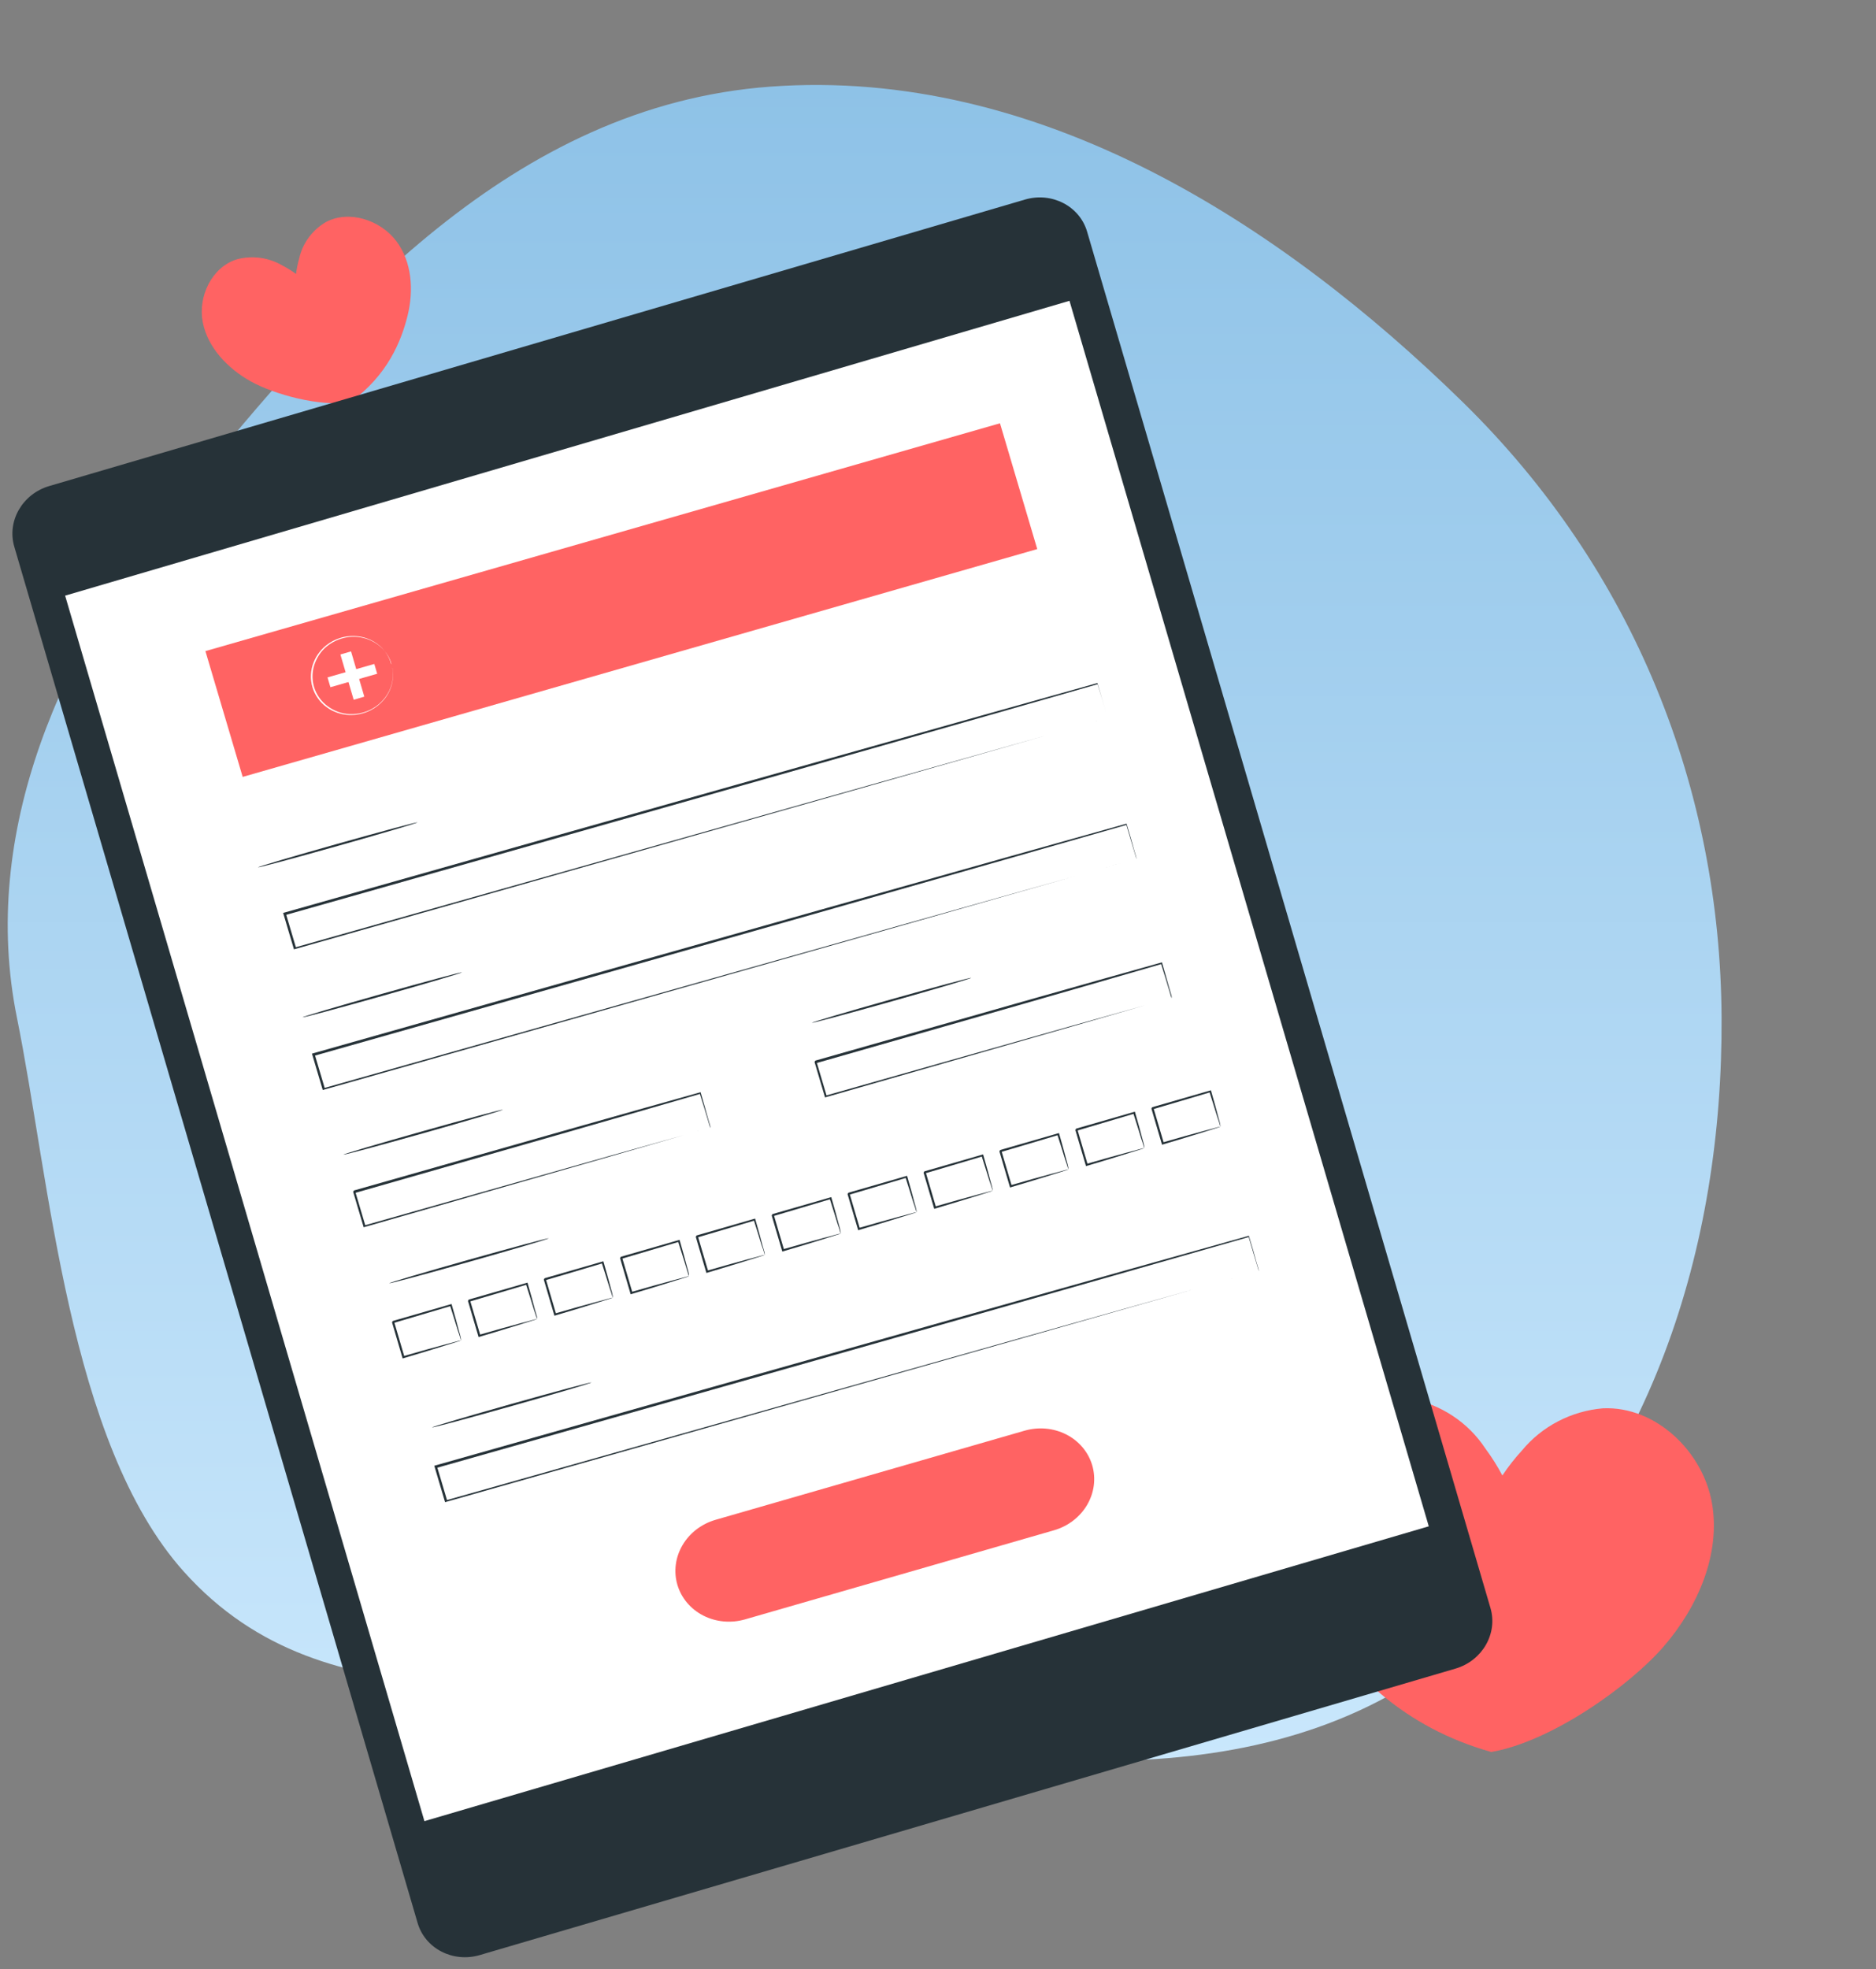 <?xml version="1.0" encoding="UTF-8"?> <svg xmlns="http://www.w3.org/2000/svg" width="972" height="1020" viewBox="0 0 972 1020" fill="none"><rect x="0" y="0" width="972" height="1020" fill="#808080" stroke="none"/> <path fill-rule="evenodd" clip-rule="evenodd" d="M399.116 44.874C265.713 54.689 173.434 160.336 95.243 256.941C31.294 335.951 -10.644 431.334 8.781 527.133C25.807 611.102 35.432 747.283 95.243 814.004C170.744 898.227 281.983 861.251 399.116 888.692C527.749 918.828 666.778 932.399 761.143 849.033C855.77 765.435 892.609 645.739 891.992 527.133C891.379 409.136 847.061 295.523 757.811 208.196C663.896 116.304 538.285 34.635 399.116 44.874Z" fill="url(#paint0_linear_94_1895)"></path> <path d="M886.987 778.41C882.345 751.977 858.026 728.223 830.543 729.422C822.414 730.117 814.513 732.402 807.313 736.14C800.113 739.878 793.762 744.993 788.641 751.177C784.895 755.262 781.475 759.62 778.412 764.213C775.835 759.338 772.882 754.659 769.579 750.217C765.182 743.529 759.433 737.783 752.681 733.328C745.929 728.873 738.316 725.803 730.307 724.304C703.07 720.305 676.368 741.379 668.686 767.173C661.004 792.966 669.836 821.199 685.118 843.433C700.4 865.667 726.568 894.5 772.66 907.416C803.758 902.098 844.387 873.185 862.093 852.67C879.798 832.156 891.63 804.763 886.987 778.41Z" fill="#FF6363"></path> <path d="M105.037 166.815C102.507 153.611 109.672 138.357 122.761 134.3C126.693 133.259 130.801 133.005 134.84 133.551C138.878 134.098 142.764 135.434 146.264 137.479C148.746 138.77 151.124 140.243 153.377 141.887C153.717 139.162 154.267 136.466 155.023 133.823C155.893 129.941 157.564 126.273 159.934 123.044C162.304 119.815 165.324 117.091 168.809 115.04C180.858 108.581 197.119 113.997 205.31 124.829C213.5 135.661 214.389 150.416 211.187 163.436C207.986 176.456 200.859 194.408 181.564 208.229C166.048 210.958 141.867 204.2 129.92 197.534C117.973 190.869 107.554 179.983 105.037 166.815Z" fill="#FF6363"></path> <path d="M531.047 103.365L25.531 251.735C11.628 255.815 3.51 269.873 7.397 283.133L216.381 995.991C220.268 1009.25 234.69 1016.69 248.592 1012.61L754.108 864.243C768.01 860.163 776.129 846.106 772.241 832.845L563.258 119.987C559.37 106.727 544.949 99.285 531.047 103.365Z" fill="#263238"></path> <path d="M554.124 155.804L33.745 308.51L219.903 943.242L740.282 790.537L554.124 155.804Z" fill="white"></path> <path d="M518.115 219.236L106.431 337.236L125.738 402.392L537.422 284.391L518.115 219.236Z" fill="#FF6363"></path> <path d="M574.002 372.022C574.002 372.022 573.894 371.66 573.679 370.936C573.464 370.212 573.136 369.106 572.706 367.659C571.835 364.723 570.515 360.279 568.604 354.237L568.825 354.348C517.765 369.048 348.426 417.158 147.748 473.989L148.154 473.307L153.444 491.124L152.727 490.76L451.186 406.477L541.108 381.185L565.536 374.267L571.887 372.469L574.046 371.857L571.887 372.469L565.601 374.249L541.302 381.13L451.605 406.707L152.867 491.548L152.306 491.708L146.706 472.846L147.289 472.681C348.01 415.836 517.439 368.029 568.587 353.784L568.629 353.924C570.42 359.957 571.769 364.502 572.647 367.457C573.076 368.905 573.393 369.971 573.608 370.695C573.823 371.419 574.002 372.022 574.002 372.022Z" fill="#263238"></path> <path d="M216.353 425.92C216.443 426.221 198.005 431.657 175.185 438.091C152.364 444.524 133.795 449.52 133.706 449.219C133.617 448.918 152.054 443.481 174.875 437.048C197.696 430.614 216.27 425.639 216.353 425.92Z" fill="#263238"></path> <path d="M652.222 658.389C652.222 658.389 652.108 658.007 651.893 657.283C651.678 656.559 651.356 655.473 650.92 654.005C650.048 651.07 648.735 646.646 646.932 640.573L647.125 640.671C596.065 655.371 426.754 703.494 226.054 760.332L226.46 759.65L231.75 777.466L231.033 777.102L529.464 692.805L619.408 667.508L643.815 660.595L650.187 658.791C651.612 658.387 652.347 658.179 652.347 658.179L650.187 658.791L643.88 660.577L619.602 667.452L529.905 693.029L231.168 777.871L230.606 778.03L225.006 759.168L225.589 759.003C426.31 702.159 595.718 654.357 646.887 640.106L647.06 640.057L647.102 640.198C648.893 646.231 650.236 650.755 651.012 653.762C651.435 655.189 651.752 656.255 651.973 656.999C652.194 657.743 652.222 658.389 652.222 658.389Z" fill="#263238"></path> <path d="M306.509 716.014C306.598 716.314 288.161 721.751 265.34 728.184C242.519 734.618 223.951 739.613 223.862 739.312C223.773 739.012 242.21 733.575 265.031 727.142C287.851 720.708 306.426 715.733 306.509 716.014Z" fill="#263238"></path> <path d="M588.839 444.919C588.839 444.919 588.732 444.557 588.517 443.833C588.302 443.109 587.98 442.023 587.544 440.555C586.672 437.619 585.359 433.195 583.556 427.123L583.749 427.221C532.689 441.92 363.378 490.043 162.678 546.881L163.084 546.199L168.368 563.995L167.651 563.631L466.088 479.354L556.032 454.057L580.439 447.145L586.81 445.341L588.97 444.729C588.97 444.729 588.279 444.925 586.81 445.341L580.503 447.127L556.226 454.002L466.529 479.578L167.786 564.399L167.224 564.558L161.63 545.717L162.213 545.552C362.934 488.708 532.341 440.907 583.511 426.656L583.684 426.607L583.725 426.748C585.516 432.78 586.86 437.304 587.629 440.291C588.059 441.739 588.376 442.805 588.596 443.549C588.817 444.293 588.839 444.919 588.839 444.919Z" fill="#263238"></path> <path d="M239.42 503.607C239.509 503.908 221.072 509.345 198.251 515.778C175.43 522.212 156.862 527.207 156.773 526.906C156.683 526.605 175.12 521.169 197.941 514.735C220.762 508.302 239.336 503.327 239.42 503.607Z" fill="#263238"></path> <path d="M368.003 584.233C368.003 584.233 367.877 583.808 367.65 583.041C367.422 582.273 367.05 581.021 366.625 579.586C365.72 576.536 364.402 572.092 362.564 566.371L362.868 566.526C331.776 575.591 263.209 595.278 183.691 617.957C183.885 617.661 183.285 618.643 184.097 617.272L189.389 635.11L188.671 634.745L315.957 598.682L354.067 587.988L364.398 585.041L367.1 584.271L368.051 584L367.165 584.252L364.55 584.998L354.348 587.908L316.442 598.895L188.985 635.488L188.423 635.648L182.976 617.285L183.382 616.599C262.9 593.92 331.539 574.475 362.739 565.774L362.976 565.706L363.042 565.928C364.768 571.746 365.99 576.262 366.858 579.344C367.295 580.819 367.631 581.95 367.871 582.758C368.11 583.567 368.003 584.233 368.003 584.233Z" fill="#263238"></path> <path d="M260.545 574.756C260.628 575.036 242.197 580.493 219.376 586.927C196.555 593.36 177.981 598.335 177.897 598.055C177.814 597.774 196.245 592.317 219.066 585.884C241.887 579.45 260.455 574.455 260.545 574.756Z" fill="#263238"></path> <path d="M238.86 694.248C238.692 693.805 238.558 693.351 238.459 692.888C238.168 691.899 237.804 690.662 237.259 689.21C236.283 685.892 234.815 681.465 233.145 676.111L233.7 676.397L203.79 685.267C203.66 685.305 204.55 683.926 204.197 684.567L205.598 689.327C206.065 690.914 206.52 692.46 206.968 693.985C207.866 697.035 208.733 699.982 209.558 702.784L208.892 702.442C217.572 699.907 225.036 697.883 230.383 696.433L236.653 694.758C237.42 694.528 238.198 694.338 238.984 694.19C238.297 694.504 237.583 694.758 236.85 694.947L230.767 696.858C225.524 698.501 218.003 700.81 209.14 703.444L208.619 703.596L208.473 703.101C207.648 700.298 206.781 697.352 205.883 694.302L203.112 684.883L203.518 684.183L233.495 675.539L233.951 675.406L234.078 675.839C235.746 681.506 236.959 686.187 237.794 689.345C238.218 690.788 238.57 691.983 238.747 692.983C238.843 693.397 238.881 693.822 238.86 694.248Z" fill="#263238"></path> <path d="M278.212 683.176C278.044 682.733 277.911 682.278 277.812 681.816C277.52 680.826 277.113 679.603 276.59 678.144C275.613 674.827 274.167 670.393 272.476 665.046L273.053 665.325L243.143 674.195C243.013 674.233 243.903 672.854 243.55 673.494L244.253 675.885C244.49 676.689 244.72 677.472 244.95 678.255L246.321 682.912C247.219 685.962 248.086 688.909 248.911 691.711L248.244 691.369C256.924 688.834 264.388 686.81 269.713 685.367L275.984 683.692C276.757 683.46 277.543 683.268 278.336 683.117C277.649 683.43 276.934 683.684 276.202 683.874L270.119 685.785C264.877 687.429 257.355 689.737 248.492 692.371L247.971 692.523L247.826 692.028C247.001 689.226 246.134 686.279 245.236 683.229L242.465 673.811C242.083 674.437 242.943 672.955 242.871 673.111L272.847 664.467L273.303 664.334L273.43 664.767C275.098 670.434 276.311 675.115 277.146 678.273C277.57 679.715 277.922 680.911 278.207 681.879C278.27 682.308 278.272 682.744 278.212 683.176Z" fill="#263238"></path> <path d="M317.564 672.104C317.353 671.678 317.183 671.233 317.056 670.776C316.764 669.786 316.401 668.55 315.855 667.098C314.879 663.78 313.433 659.346 311.741 653.999L312.318 654.278L282.387 663.155L282.793 662.454L285.565 671.872C286.462 674.922 287.33 677.869 288.154 680.672L287.488 680.329C296.168 677.794 303.654 675.764 308.979 674.321L315.249 672.646C316.023 672.414 316.808 672.222 317.602 672.071C316.914 672.383 316.2 672.637 315.468 672.828L309.407 674.733C304.164 676.376 296.621 678.691 287.779 681.319L287.258 681.471L287.113 680.976C286.288 678.173 285.421 675.226 284.523 672.176C284.074 670.651 283.619 669.106 283.152 667.519L281.751 662.758L282.158 662.058L312.156 653.408L312.612 653.275L312.739 653.707C314.407 659.375 315.62 664.056 316.477 667.207C316.901 668.65 317.253 669.845 317.408 670.852C317.506 671.262 317.559 671.681 317.564 672.104Z" fill="#263238"></path> <path d="M356.893 661.04C356.893 661.04 356.747 660.545 356.493 659.679C356.238 658.814 355.838 657.454 355.401 655.97C354.424 652.652 352.956 648.224 351.287 642.871L351.842 643.156L321.932 652.027C321.802 652.065 322.692 650.686 322.338 651.326L323.739 656.087C324.206 657.674 324.661 659.219 325.11 660.744C326.008 663.794 326.875 666.741 327.7 669.544L327.033 669.202C335.714 666.666 343.177 664.643 348.524 663.193L354.795 661.518C355.561 661.287 356.339 661.097 357.125 660.949C356.439 661.264 355.724 661.518 354.992 661.707L348.909 663.618C343.688 665.255 336.144 667.57 327.281 670.204L326.76 670.356L326.615 669.861C325.79 667.058 324.923 664.111 324.025 661.061L321.253 651.643L321.66 650.943L351.637 642.299L352.092 642.166L352.22 642.598C353.888 648.266 355.1 652.947 355.935 656.105C356.36 657.547 356.712 658.743 356.888 659.743C356.951 660.171 356.953 660.608 356.893 661.04Z" fill="#263238"></path> <path d="M396.246 649.965C396.079 649.523 395.945 649.068 395.846 648.605C395.555 647.616 395.191 646.379 394.624 644.934C393.647 641.615 392.201 637.181 390.531 631.828L391.087 632.113L361.176 640.984C361.046 641.022 361.936 639.643 361.583 640.283L362.984 645.044C363.451 646.631 363.905 648.177 364.354 649.702C365.252 652.752 366.119 655.699 366.944 658.502L366.278 658.159C374.958 655.624 382.422 653.6 387.747 652.157L394.018 650.482C394.792 650.249 395.577 650.057 396.37 649.907C395.683 650.22 394.969 650.473 394.236 650.664L388.153 652.575C382.91 654.219 375.389 656.528 366.525 659.161L366.005 659.314L365.859 658.819C365.034 656.016 364.167 653.069 363.269 650.019L360.498 640.6L360.904 639.9L390.881 631.255L391.229 631.154L391.356 631.587C393.024 637.254 394.237 641.936 395.072 645.094C395.496 646.536 395.848 647.732 396.133 648.7C396.229 649.114 396.267 649.539 396.246 649.965Z" fill="#263238"></path> <path d="M435.575 638.9C435.4 638.46 435.266 638.005 435.175 637.54C434.884 636.551 434.52 635.315 433.975 633.863C432.998 630.545 431.552 626.111 429.861 620.764L430.438 621.043L400.506 629.92L400.913 629.219L403.684 638.637C404.582 641.687 405.449 644.634 406.274 647.436L405.608 647.094C414.288 644.559 421.773 642.529 427.099 641.085L433.369 639.411C434.143 639.178 434.928 638.986 435.721 638.835C435.033 639.148 434.319 639.401 433.588 639.593L427.526 641.498C422.283 643.141 414.74 645.456 405.899 648.083L405.334 648.248L405.189 647.753C404.364 644.951 403.497 642.004 402.599 638.954C402.15 637.429 401.696 635.883 401.229 634.296L399.828 629.536L400.234 628.835L430.233 620.185L430.688 620.052L430.816 620.485C432.483 626.152 433.696 630.833 434.553 633.985C434.977 635.427 435.329 636.622 435.484 637.629C435.562 638.047 435.593 638.474 435.575 638.9Z" fill="#263238"></path> <path d="M474.949 627.823C474.738 627.397 474.568 626.952 474.44 626.494C474.149 625.505 473.785 624.269 473.24 622.817C472.264 619.499 470.796 615.071 469.126 609.718L469.703 609.997L439.771 618.874C439.641 618.912 440.531 617.533 440.178 618.173L442.949 627.591C443.847 630.641 444.714 633.588 445.539 636.391L444.873 636.048C453.553 633.513 461.017 631.49 466.364 630.04L472.634 628.365C473.408 628.133 474.193 627.941 474.987 627.79C474.298 628.101 473.584 628.354 472.853 628.547L466.791 630.452C461.549 632.095 454.005 634.41 445.164 637.038L444.643 637.19L444.498 636.695C443.673 633.892 442.805 630.945 441.908 627.895C441.459 626.37 441.004 624.825 440.537 623.238L439.136 618.477L439.543 617.777L469.541 609.126L469.975 609L470.103 609.432C471.77 615.1 472.983 619.781 473.818 622.939C474.243 624.381 474.594 625.577 474.771 626.577C474.876 626.984 474.936 627.402 474.949 627.823Z" fill="#263238"></path> <path d="M514.28 616.758C514.113 616.315 513.979 615.86 513.88 615.398C513.589 614.408 513.225 613.172 512.68 611.72C511.703 608.402 510.235 603.975 508.566 598.622L509.121 598.907L479.211 607.777C479.081 607.815 479.971 606.436 479.618 607.077L481.019 611.837C481.486 613.424 481.941 614.969 482.389 616.494C483.287 619.544 484.154 622.491 484.979 625.293L484.313 624.951C492.993 622.416 500.457 620.392 505.803 618.943L512.074 617.268C512.84 617.038 513.618 616.848 514.404 616.699C513.717 617.012 513.003 617.266 512.271 617.457L506.188 619.367C500.945 621.011 493.424 623.319 484.561 625.953L484.04 626.105L483.894 625.61C483.069 622.808 482.202 619.861 481.304 616.811L478.533 607.393C478.152 608.019 479.012 606.537 478.939 606.693L508.916 598.049L509.372 597.916L509.499 598.349C511.167 604.016 512.379 608.697 513.214 611.855C513.639 613.297 513.991 614.493 514.167 615.493C514.263 615.906 514.301 616.332 514.28 616.758Z" fill="#263238"></path> <path d="M553.632 605.685C553.434 605.253 553.264 604.809 553.123 604.356C552.832 603.367 552.468 602.131 551.923 600.679C550.946 597.361 549.5 592.927 547.809 587.581L548.386 587.86L518.476 596.73C518.346 596.768 519.236 595.389 518.861 596.035L521.632 605.453C522.53 608.503 523.397 611.45 524.222 614.252L523.556 613.91C532.236 611.375 539.721 609.345 545.046 607.901L551.317 606.227C552.09 605.994 552.875 605.802 553.669 605.652C552.981 605.965 552.267 606.218 551.535 606.409L545.452 608.32C540.209 609.963 532.667 612.278 523.825 614.905L523.326 615.051L523.18 614.556C522.356 611.754 521.488 608.807 520.591 605.757L519.22 601.1C518.99 600.317 518.759 599.534 518.523 598.73L517.819 596.34C517.46 596.959 518.319 595.477 518.247 595.633L548.224 586.989L548.679 586.856L548.807 587.289C550.475 592.956 551.665 597.643 552.522 600.795C552.947 602.237 553.299 603.432 553.453 604.439C553.559 604.846 553.618 605.264 553.632 605.685Z" fill="#263238"></path> <path d="M592.983 594.614C592.772 594.188 592.602 593.743 592.474 593.285C592.183 592.296 591.82 591.06 591.274 589.608C590.298 586.29 588.852 581.856 587.16 576.509L587.737 576.788L557.805 585.665C557.675 585.703 558.566 584.324 558.212 584.964L560.984 594.382C561.881 597.432 562.748 600.379 563.573 603.182L562.907 602.839C571.587 600.304 579.051 598.281 584.398 596.831L590.668 595.156C591.442 594.924 592.227 594.732 593.021 594.581C592.333 594.893 591.619 595.147 590.887 595.338L584.826 597.243C579.583 598.886 572.04 601.201 563.198 603.829L562.677 603.981L562.532 603.486C561.707 600.683 560.84 597.736 559.942 594.686C559.493 593.161 559.038 591.616 558.571 590.029L557.17 585.268L557.577 584.568L587.575 575.917L588.009 575.791L588.137 576.223C589.805 581.891 591.017 586.572 591.852 589.73C592.277 591.172 592.629 592.368 592.805 593.368C592.911 593.775 592.97 594.193 592.983 594.614Z" fill="#263238"></path> <path d="M632.313 583.547C632.145 583.104 632.012 582.65 631.913 582.187C631.621 581.198 631.258 579.961 630.712 578.509C629.736 575.191 628.268 570.763 626.598 565.41L627.154 565.695L597.243 574.566C597.113 574.604 598.003 573.225 597.65 573.865L599.051 578.626C599.518 580.213 599.973 581.758 600.422 583.283C601.319 586.333 602.186 589.28 603.011 592.083L602.345 591.741C611.025 589.205 618.489 587.182 623.836 585.732L630.106 584.057C630.873 583.827 631.651 583.637 632.437 583.488C631.75 583.803 631.036 584.057 630.303 584.246L624.22 586.157C618.977 587.8 611.456 590.109 602.593 592.743L602.072 592.895L601.926 592.4C601.101 589.597 600.234 586.65 599.337 583.6L596.565 574.182L596.971 573.482L626.948 564.838L627.404 564.705L627.531 565.138C629.199 570.805 630.412 575.486 631.247 578.644C631.671 580.086 632.023 581.282 632.2 582.282C632.296 582.696 632.334 583.121 632.313 583.547Z" fill="#263238"></path> <path d="M284.342 641.353C284.431 641.654 265.994 647.091 243.173 653.524C220.352 659.958 201.784 664.953 201.694 664.652C201.605 664.351 220.042 658.915 242.863 652.481C265.684 646.048 284.258 641.073 284.342 641.353Z" fill="#263238"></path> <path d="M606.985 516.995C606.985 516.995 606.859 516.571 606.632 515.803C606.404 515.036 606.032 513.783 605.607 512.349C604.702 509.299 603.384 504.854 601.546 499.134L601.85 499.288C570.758 508.353 502.213 528.035 422.695 550.714L423.101 550.028L428.392 567.866L427.675 567.501L554.96 531.439L593.071 520.745L603.424 517.792L606.125 517.021L607.055 516.756L606.19 517.003L603.553 517.755L593.352 520.664L555.467 531.645L428.01 568.238L427.47 568.392L427.314 567.867C426.469 565.018 425.594 562.069 424.708 559.079L422.023 550.029L422.451 549.337C501.969 526.658 570.586 507.219 601.785 498.518L602.023 498.45L602.089 498.672C603.815 504.49 605.037 509.006 605.926 512.082C606.364 513.557 606.699 514.688 606.939 515.496C607.179 516.305 606.985 516.995 606.985 516.995Z" fill="#263238"></path> <path d="M503.239 506.473C503.323 506.753 484.892 512.21 462.071 518.643C439.25 525.077 420.676 530.052 420.592 529.771C420.509 529.491 438.94 524.034 461.761 517.601C484.582 511.167 503.15 506.172 503.239 506.473Z" fill="#263238"></path> <path d="M546.127 792.585L385.983 838.755C378.715 840.839 370.947 840.123 364.383 836.766C357.819 833.408 352.997 827.683 350.974 820.848C348.96 814.018 349.905 806.639 353.603 800.328C357.301 794.018 363.45 789.29 370.702 787.182L530.846 741.012C538.118 738.915 545.896 739.622 552.47 742.978C559.044 746.334 563.874 752.064 565.898 758.906C567.915 765.743 566.965 773.13 563.258 779.445C559.551 785.759 553.39 790.485 546.127 792.585Z" fill="#FF6363"></path> <path d="M181.884 337.382L176.374 338.986L183.248 362.435L188.758 360.831L181.884 337.382Z" fill="white"></path> <path d="M169.698 350.855L171.203 355.938L195.434 348.965L193.93 343.882L169.698 350.855Z" fill="white"></path> <path d="M202.829 344.033C202.829 344.033 202.799 343.929 202.738 343.722L202.464 342.79L202.27 342.127C202.164 341.863 202.042 341.606 201.902 341.358C201.623 340.679 201.281 340.026 200.881 339.408C198.866 336.148 195.916 333.527 192.372 331.847C188.828 330.167 184.834 329.497 180.854 329.914C176.126 330.475 171.685 332.521 168.226 335.73C167.5 336.427 166.827 337.173 166.213 337.963C165.612 338.755 165.066 339.584 164.58 340.444C164.08 341.351 163.636 342.285 163.252 343.24C162.478 345.209 162.033 347.276 161.932 349.363C161.72 353.684 162.963 357.918 165.478 361.439C166.682 363.147 168.176 364.647 169.899 365.879C170.735 366.482 171.613 367.028 172.528 367.516C173.399 367.984 174.306 368.387 175.244 368.722C176.187 369.055 177.157 369.319 178.145 369.513C179.116 369.7 180.104 369.809 181.098 369.84C185.945 370.08 190.772 368.689 194.748 365.906C198.723 363.123 201.6 359.122 202.882 354.59C203.398 352.707 203.625 350.769 203.555 348.837C203.555 348.1 203.489 347.367 203.36 346.644C203.343 346.36 203.307 346.077 203.253 345.798L203.052 345.115L202.785 344.203C202.724 343.996 202.694 343.893 202.694 343.893L202.785 344.203C202.852 344.431 202.943 344.742 203.052 345.115L203.253 345.798C203.326 346.047 203.405 346.316 203.388 346.659C203.513 347.38 203.585 348.111 203.604 348.845C203.695 350.803 203.476 352.771 202.956 354.681C202.185 357.492 200.802 360.128 198.899 362.412C196.995 364.697 194.616 366.577 191.92 367.927C188.478 369.65 184.643 370.471 180.81 370.307C179.802 370.249 178.8 370.137 177.807 369.972C176.8 369.763 175.808 369.498 174.835 369.179C173.852 368.828 172.891 368.426 171.955 367.976C171.028 367.478 170.138 366.92 169.292 366.305C167.527 365.056 166 363.526 164.775 361.78C162.152 358.173 160.869 353.803 161.126 349.352C161.213 347.221 161.671 345.11 162.48 343.106C162.861 342.133 163.308 341.182 163.818 340.262C164.348 339.37 164.94 338.512 165.591 337.695C166.837 336.099 168.328 334.691 170.01 333.52C172.901 331.457 176.271 330.115 179.806 329.622C183.34 329.129 186.924 329.499 190.224 330.699C192.748 331.603 195.052 332.976 197.007 334.739C198.477 336.066 199.725 337.604 200.708 339.301C201.089 339.929 201.423 340.583 201.707 341.257C201.792 341.547 201.871 341.817 202.053 342.033L202.254 342.717C202.369 343.11 202.461 343.421 202.527 343.649L202.829 344.033Z" fill="white"></path> <defs> <linearGradient id="paint0_linear_94_1895" x1="448" y1="44.004" x2="448" y2="912.004" gradientUnits="userSpaceOnUse"> <stop stop-color="#8EC2E7"></stop> <stop offset="1" stop-color="#C9E7FC"></stop> </linearGradient> </defs> </svg> 